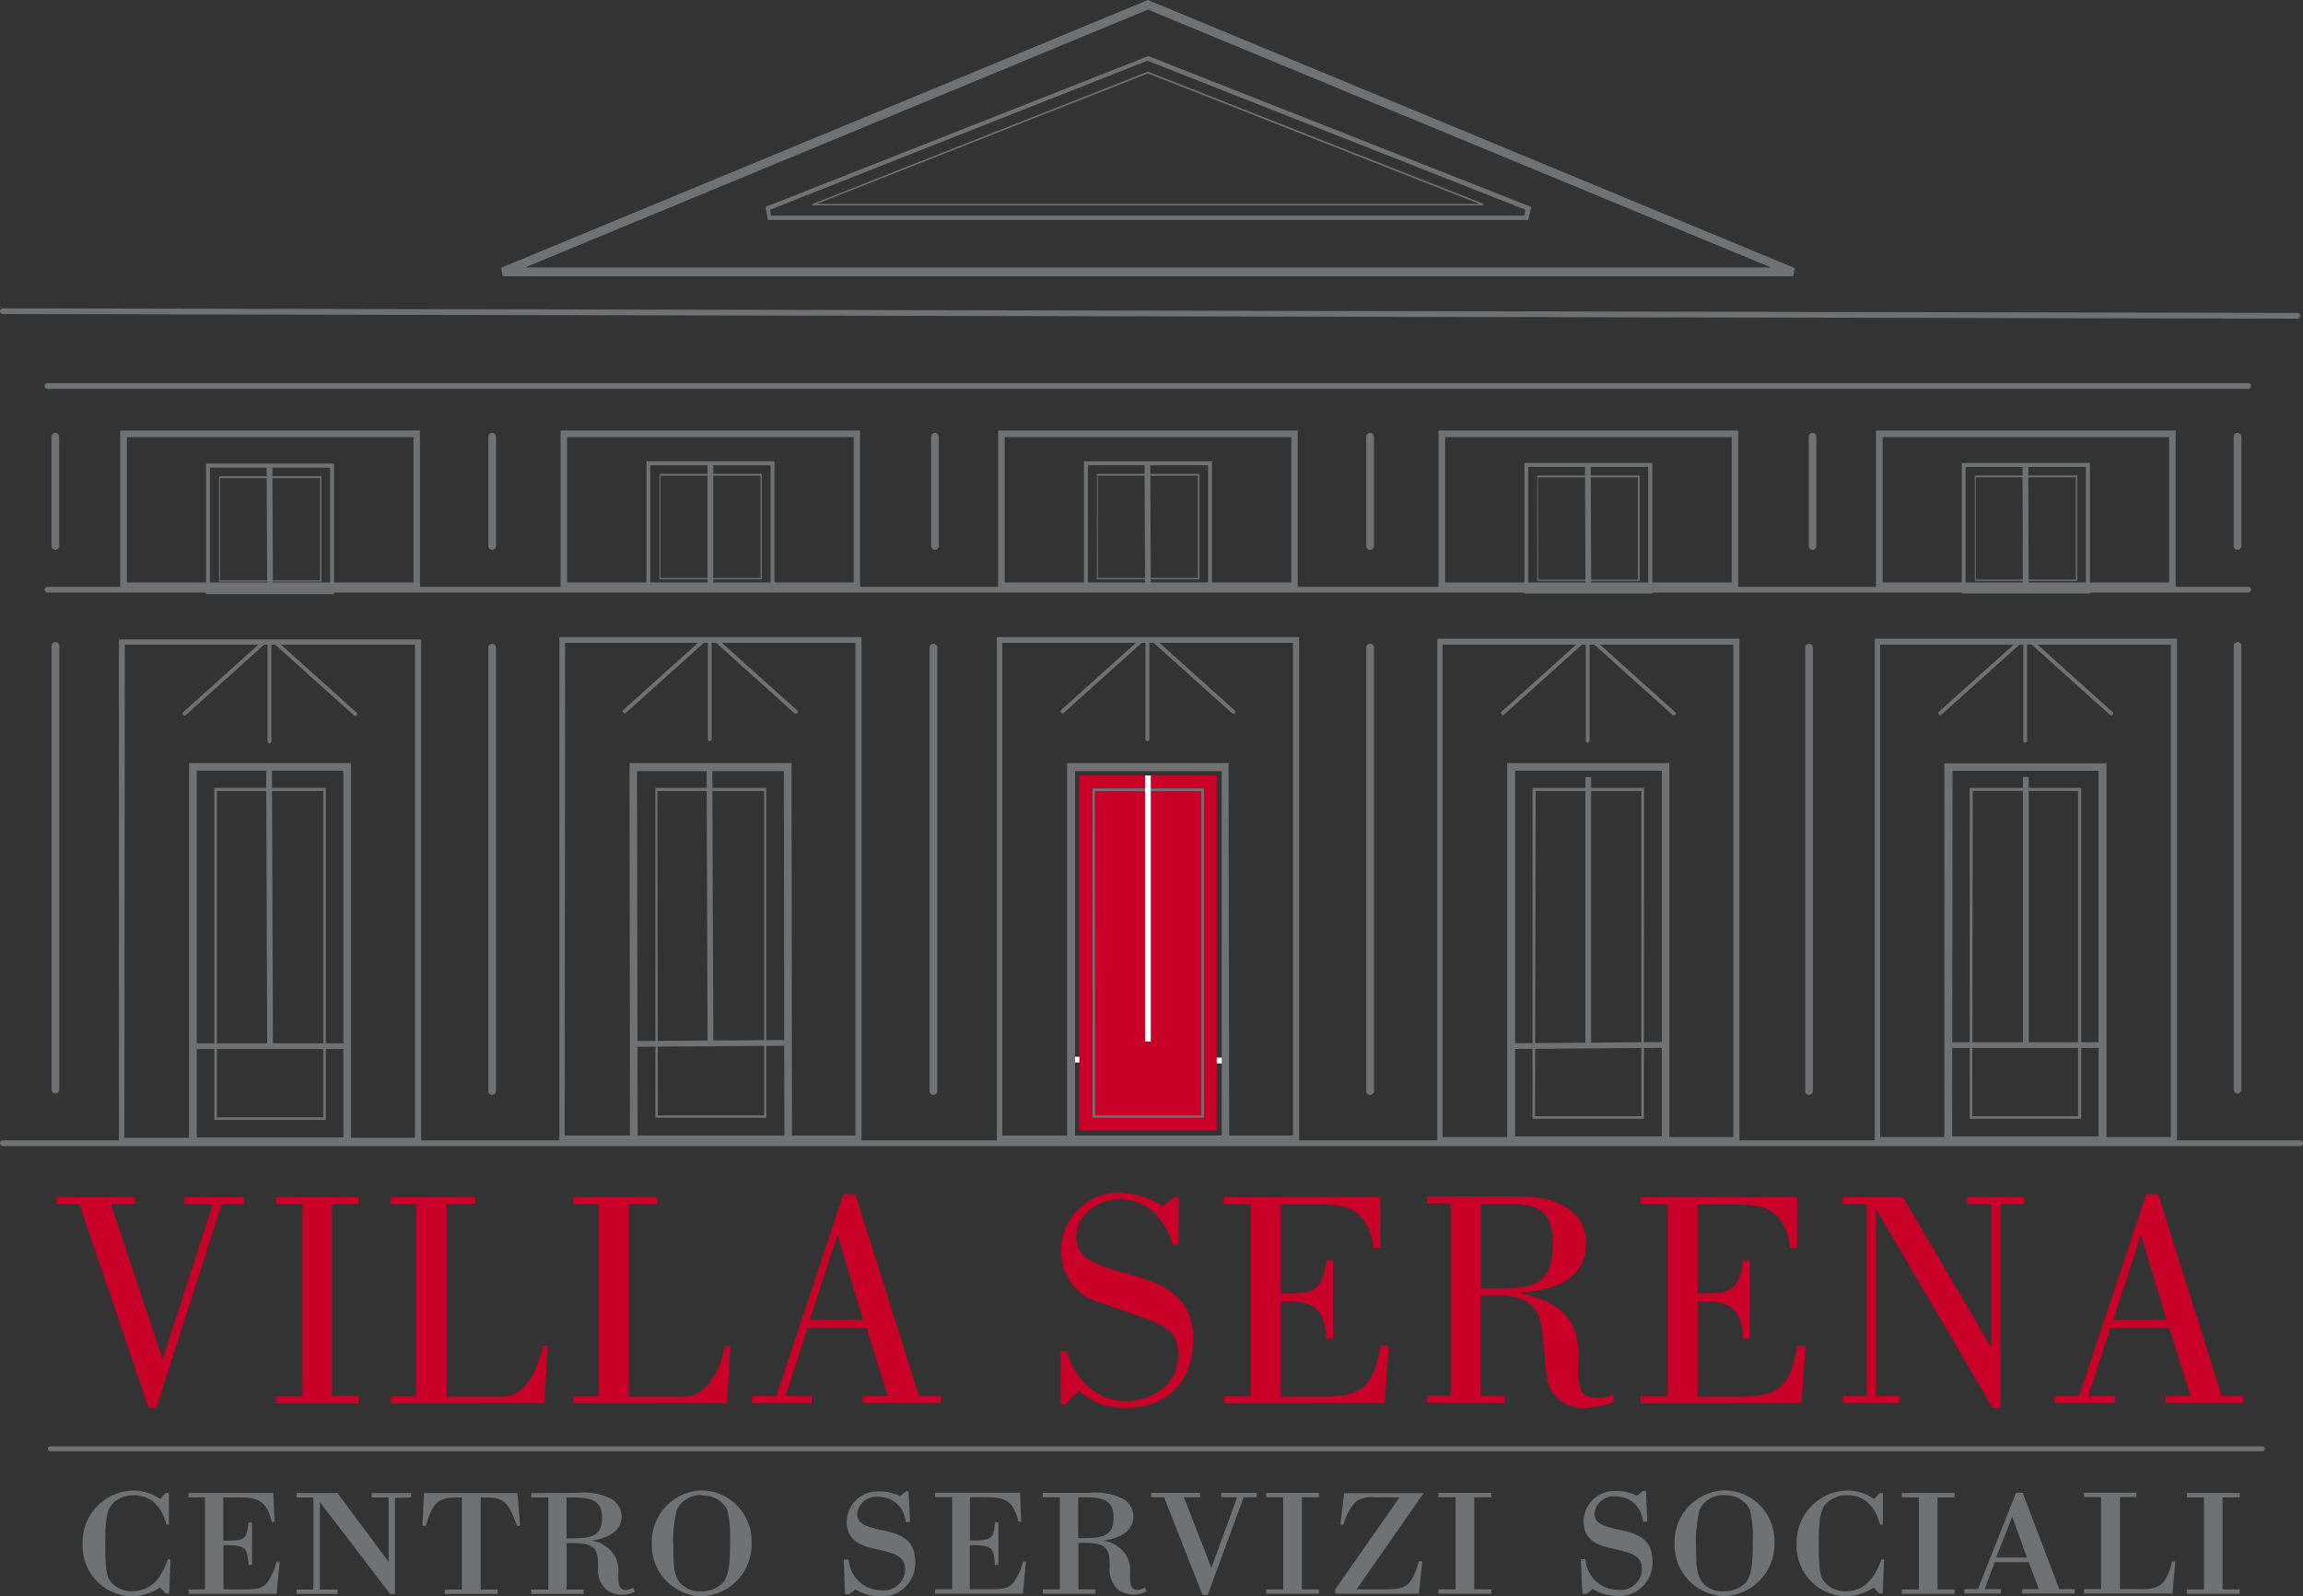 <?xml version="1.0" encoding="UTF-8"?> <svg xmlns="http://www.w3.org/2000/svg" id="Livello_1" data-name="Livello 1" width="225" height="155.99" viewBox="0 0 225 155.99"><rect x="0" y="0" width="225" height="155.99" fill="#333333" stroke="none"/><defs><style>.cls-1{fill:#707172;}.cls-2{fill:#fff;}.cls-3{fill:#c90027;}</style></defs><title>logo-ridimensionato-def</title><rect class="cls-1" x="190.64" y="101.85" width="15.03" height="0.56"></rect><path class="cls-1" d="M192.54,74.87a.19.19,0,0,1-.12-.33l7.79-7a.19.19,0,1,1,.25.28l-7.79,7A.19.19,0,0,1,192.54,74.87Z" transform="translate(-2.97 -5)"></path><path class="cls-1" d="M209.24,74.87a.19.19,0,0,1-.12,0l-7.79-7a.19.19,0,1,1,.25-.28l7.79,7a.19.19,0,0,1-.12.33Z" transform="translate(-2.97 -5)"></path><rect class="cls-1" x="150.81" y="106.91" width="14.92" height="0.56" transform="translate(-3.8 -3.77) rotate(-0.45)"></rect><path class="cls-1" d="M149.8,74.87a.19.19,0,0,1-.12-.33l7.79-7a.19.19,0,1,1,.25.28l-7.79,7A.19.19,0,0,1,149.8,74.87Z" transform="translate(-2.97 -5)"></path><path class="cls-1" d="M166.5,74.87a.19.19,0,0,1-.12,0l-7.79-7a.19.19,0,1,1,.25-.28l7.79,7a.19.19,0,0,1-.12.33Z" transform="translate(-2.97 -5)"></path><rect class="cls-2" x="114.89" y="100.98" width="0.56" height="15.25" transform="translate(2.9 218.1) rotate(-89.65)"></rect><path class="cls-1" d="M106.78,74.71a.19.19,0,0,1-.13-.33l7.79-7a.19.19,0,0,1,.25.28l-7.79,7A.19.19,0,0,1,106.78,74.71Z" transform="translate(-2.97 -5)"></path><path class="cls-1" d="M123.47,74.71a.19.19,0,0,1-.12,0l-7.79-7a.19.19,0,1,1,.25-.28l7.79,7a.19.19,0,0,1-.12.33Z" transform="translate(-2.97 -5)"></path><rect class="cls-1" x="64.99" y="106.69" width="15.14" height="0.56" transform="translate(-3.7 -4.51) rotate(-0.39)"></rect><path class="cls-1" d="M64,74.71a.19.19,0,0,1-.13-.33l7.79-7a.19.19,0,0,1,.25.28l-7.79,7A.19.19,0,0,1,64,74.71Z" transform="translate(-2.97 -5)"></path><path class="cls-1" d="M80.73,74.71a.19.19,0,0,1-.13,0l-7.79-7a.19.19,0,1,1,.25-.28l7.79,7a.19.19,0,0,1-.13.33Z" transform="translate(-2.97 -5)"></path><rect class="cls-1" x="18.88" y="101.96" width="15.17" height="0.56"></rect><path class="cls-1" d="M21,74.93a.19.19,0,0,1-.13-.33l7.79-7a.19.19,0,0,1,.25.28l-7.79,7A.19.19,0,0,1,21,74.93Z" transform="translate(-2.97 -5)"></path><path class="cls-1" d="M37.7,74.93a.19.19,0,0,1-.13,0l-7.79-7a.19.19,0,0,1,.25-.28l7.79,7a.19.19,0,0,1-.13.33Z" transform="translate(-2.97 -5)"></path><path class="cls-1" d="M215.66,116.68H186.13V67.42h29.53Zm-29-.56h28.4V68h-28.4Z" transform="translate(-2.97 -5)"></path><path class="cls-1" d="M208.77,116.81H192.93V115.6l0-36h15.84v1.21Zm-15.08-.75H208l0-35.73H193.73Z" transform="translate(-2.97 -5)"></path><path class="cls-1" d="M206.29,114.33H195.41v-.12q0-16,0-32V82h10.89v.13q0,16,0,32Zm-10.64-.25H206q0-15.89,0-31.79H195.7Q195.68,98.19,195.66,114.08Z" transform="translate(-2.97 -5)"></path><rect class="cls-1" x="197.64" y="75.94" width="0.56" height="26.01"></rect><path class="cls-1" d="M200.83,77.58a.19.19,0,0,1-.19-.19V67.7a.19.19,0,0,1,.37,0v9.69A.19.19,0,0,1,200.83,77.58Z" transform="translate(-2.97 -5)"></path><path class="cls-1" d="M172.91,116.68H143.39V67.42h29.52Zm-29-.56h28.4V68h-28.4Z" transform="translate(-2.97 -5)"></path><path class="cls-1" d="M166.06,116.81H150.22V79.57h15.84ZM151,116.06h14.33V80.32H151Z" transform="translate(-2.97 -5)"></path><path class="cls-1" d="M163.58,114.33H152.7V82h10.89Zm-10.64-.25h10.39V82.3H153Z" transform="translate(-2.97 -5)"></path><rect class="cls-1" x="154.89" y="75.94" width="0.56" height="26.01"></rect><path class="cls-1" d="M158.09,77.58a.19.19,0,0,1-.19-.19V67.7a.19.19,0,0,1,.37,0v9.69A.19.19,0,0,1,158.09,77.58Z" transform="translate(-2.97 -5)"></path><path class="cls-1" d="M129.89,116.53H100.36V67.26h29.53Zm-29-.56h28.4V67.82h-28.4Z" transform="translate(-2.97 -5)"></path><rect class="cls-3" x="105.45" y="75.78" width="13.42" height="34.72"></rect><path class="cls-1" d="M123.06,116.71H107.22l0-37.14H123ZM108,116h14.33l0-35.64H108Z" transform="translate(-2.97 -5)"></path><path class="cls-1" d="M120.59,114.23H109.7v-.12l0-32.06h10.89ZM109.95,114h10.39l0-31.69H109.93Z" transform="translate(-2.97 -5)"></path><rect class="cls-2" x="111.87" y="75.78" width="0.56" height="26.01"></rect><path class="cls-1" d="M115.07,77.42a.19.19,0,0,1-.19-.19V67.54a.19.19,0,0,1,.38,0v9.69A.19.19,0,0,1,115.07,77.42Z" transform="translate(-2.97 -5)"></path><path class="cls-1" d="M87.14,116.53H57.62V67.26H87.14Zm-29-.56h28.4V67.82H58.18Z" transform="translate(-2.97 -5)"></path><path class="cls-1" d="M80.35,116.71H64.52l-.05-37.14H80.3ZM65.26,116H79.6l-.05-35.64H65.21Z" transform="translate(-2.97 -5)"></path><path class="cls-1" d="M77.87,114.23H67v-.12q0-16,0-31.94V82H77.83v4.69q0,13.69,0,27.38ZM67.24,114H77.62q0-13.63,0-27.25V82.3H67.19Q67.21,98.14,67.24,114Z" transform="translate(-2.97 -5)"></path><rect class="cls-1" x="72.05" y="80.12" width="0.56" height="26.66" transform="translate(-3.31 -4.74) rotate(-0.21)"></rect><path class="cls-1" d="M72.32,77.42a.19.19,0,0,1-.19-.19V67.54a.19.19,0,1,1,.37,0v9.69A.19.19,0,0,1,72.32,77.42Z" transform="translate(-2.97 -5)"></path><path class="cls-1" d="M44.12,116.75H14.59V67.49H44.12Zm-29-.56h28.4V68H15.16Z" transform="translate(-2.97 -5)"></path><path class="cls-1" d="M37.27,116.91H21.44V79.57H37.27Zm-15.08-.75H36.52V80.32H22.19Z" transform="translate(-2.97 -5)"></path><path class="cls-1" d="M34.8,114.44H23.91V82H34.8Zm-10.64-.25H34.55V82.3H24.16Z" transform="translate(-2.97 -5)"></path><rect class="cls-1" x="29.03" y="80.12" width="0.56" height="26.89" transform="translate(-3.3 -4.9) rotate(-0.2)"></rect><path class="cls-1" d="M29.3,77.65a.19.19,0,0,1-.19-.19V67.77a.19.19,0,0,1,.37,0v9.69A.19.19,0,0,1,29.3,77.65Z" transform="translate(-2.97 -5)"></path><path class="cls-1" d="M8.39,111.86a.38.38,0,0,1-.38-.38V68.07a.38.38,0,0,1,.75,0v43.42A.38.38,0,0,1,8.39,111.86Z" transform="translate(-2.97 -5)"></path><path class="cls-1" d="M221.58,111.86a.38.38,0,0,1-.38-.38V68.07a.38.38,0,0,1,.75,0v43.42A.38.38,0,0,1,221.58,111.86Z" transform="translate(-2.97 -5)"></path><path class="cls-1" d="M51.06,112a.38.38,0,0,1-.38-.38V68.23a.38.38,0,0,1,.75,0v43.42A.38.38,0,0,1,51.06,112Z" transform="translate(-2.97 -5)"></path><path class="cls-1" d="M179.72,112a.38.38,0,0,1-.38-.38V68.23a.38.38,0,0,1,.75,0v43.42A.38.38,0,0,1,179.72,112Z" transform="translate(-2.97 -5)"></path><path class="cls-1" d="M94.17,112a.38.38,0,0,1-.38-.38V68.23a.38.38,0,0,1,.75,0v43.42A.38.38,0,0,1,94.17,112Z" transform="translate(-2.97 -5)"></path><path class="cls-1" d="M136.83,112a.38.38,0,0,1-.38-.38V68.23a.38.38,0,0,1,.75,0v43.42A.38.38,0,0,1,136.83,112Z" transform="translate(-2.97 -5)"></path><path class="cls-1" d="M215.53,62.57H186.25V47.07h29.28Zm-28.63-.65h28V47.72h-28Z" transform="translate(-2.97 -5)"></path><path class="cls-1" d="M87,62.57H57.74V47.07H87Zm-28.63-.65h28V47.72h-28Z" transform="translate(-2.97 -5)"></path><path class="cls-1" d="M129.76,62.57H100.48V47.07h29.28Zm-28.63-.65h28V47.72h-28Z" transform="translate(-2.97 -5)"></path><path class="cls-1" d="M172.79,62.57H143.51V47.07h29.28Zm-28.63-.65h28V47.72h-28Z" transform="translate(-2.97 -5)"></path><path class="cls-1" d="M207.15,63H194.64V50.24h12.51ZM195,62.63h11.76v-12H195Z" transform="translate(-2.97 -5)"></path><path class="cls-1" d="M205.91,61.77h-10V51.47h10ZM196,61.64h9.78v-10H196Z" transform="translate(-2.97 -5)"></path><rect class="cls-1" x="200.59" y="50.58" width="0.56" height="11.82" transform="translate(-3.16 -4.35) rotate(-0.19)"></rect><path class="cls-1" d="M164.4,63H151.9V50.24H164.4Zm-12.13-.37H164v-12H152.27Z" transform="translate(-2.97 -5)"></path><path class="cls-1" d="M163.16,61.77h-10V51.47h10Zm-9.91-.12H163v-10h-9.78Z" transform="translate(-2.97 -5)"></path><rect class="cls-1" x="157.85" y="50.63" width="0.56" height="11.77" transform="translate(-3.18 -4.43) rotate(-0.21)"></rect><path class="cls-1" d="M121.38,62.84H108.87V50.08h12.51Zm-12.13-.37H121v-12H109.25Z" transform="translate(-2.97 -5)"></path><path class="cls-1" d="M120.14,61.61h-10V51.31h10Zm-9.91-.12H120v-10h-9.78Z" transform="translate(-2.97 -5)"></path><rect class="cls-1" x="114.82" y="50.45" width="0.56" height="11.79" transform="translate(-3.2 -4.54) rotate(-0.23)"></rect><path class="cls-1" d="M78.63,62.84H66.13V50.08H78.63ZM66.5,62.47H78.26v-12H66.5Z" transform="translate(-2.97 -5)"></path><path class="cls-1" d="M77.4,61.61h-10V51.31h10Zm-9.91-.12h9.78v-10H67.49Z" transform="translate(-2.97 -5)"></path><rect class="cls-1" x="69.12" y="45.44" width="0.56" height="11.79"></rect><path class="cls-1" d="M178.16,32H52.09l-.17-.83L115.12,5l63.2,26.2Zm-123.9-.86H176L115.12,5.94Z" transform="translate(-2.97 -5)"></path><path class="cls-1" d="M152.28,26.5H78l-.24-1.28.17-.07,37.23-14.67.26.1,37.15,14.64Zm-74-.43h73.6l.11-.58L115.12,10.95l-.1,0L78.21,25.49Z" transform="translate(-2.97 -5)"></path><path class="cls-1" d="M147.89,25.07H82.36l0-.14L115.12,12h0l32.77,12.91Zm-65.15-.14h64.77L115.12,12.17Z" transform="translate(-2.97 -5)"></path><path class="cls-1" d="M227.44,36.14h0L3.25,35.69a.28.28,0,0,1,0-.56h0l224.18.45a.28.28,0,0,1,0,.56Z" transform="translate(-2.97 -5)"></path><path class="cls-1" d="M222.64,43H7.61a.28.28,0,0,1,0-.56h215a.28.28,0,0,1,0,.56Z" transform="translate(-2.97 -5)"></path><path class="cls-1" d="M222.64,62.91H7.61a.28.28,0,0,1,0-.56h215a.28.28,0,0,1,0,.56Z" transform="translate(-2.97 -5)"></path><path class="cls-1" d="M44,62.57H14.72V47.07H44Zm-28.63-.65h28V47.72h-28Z" transform="translate(-2.97 -5)"></path><path class="cls-1" d="M35.61,63.07H23.1V50.3H35.61ZM23.48,62.7H35.23v-12H23.48Z" transform="translate(-2.97 -5)"></path><path class="cls-1" d="M34.37,61.84h-10V51.54h10Zm-9.91-.12h9.78v-10H24.46Z" transform="translate(-2.97 -5)"></path><rect class="cls-1" x="29.05" y="50.67" width="0.56" height="11.79" transform="translate(-3.2 -4.88) rotate(-0.23)"></rect><path class="cls-1" d="M8.39,58.73A.38.38,0,0,1,8,58.35V47.62a.38.38,0,0,1,.75,0V58.35A.38.38,0,0,1,8.39,58.73Z" transform="translate(-2.97 -5)"></path><path class="cls-1" d="M221.58,58.73a.38.38,0,0,1-.38-.38V47.62a.38.38,0,0,1,.75,0V58.35A.38.38,0,0,1,221.58,58.73Z" transform="translate(-2.97 -5)"></path><path class="cls-1" d="M51.06,58.73a.38.38,0,0,1-.38-.38V47.62a.38.38,0,0,1,.75,0V58.35A.38.38,0,0,1,51.06,58.73Z" transform="translate(-2.97 -5)"></path><path class="cls-1" d="M180.06,58.73a.38.38,0,0,1-.38-.38V47.62a.38.38,0,0,1,.75,0V58.35A.38.38,0,0,1,180.06,58.73Z" transform="translate(-2.97 -5)"></path><path class="cls-1" d="M136.83,58.73a.38.38,0,0,1-.38-.38V47.62a.38.38,0,0,1,.75,0V58.35A.38.38,0,0,1,136.83,58.73Z" transform="translate(-2.97 -5)"></path><path class="cls-1" d="M94.32,58.73a.38.38,0,0,1-.38-.38V47.62a.38.38,0,0,1,.75,0V58.35A.38.38,0,0,1,94.32,58.73Z" transform="translate(-2.97 -5)"></path><path class="cls-3" d="M209.62,142.13v-.69H207l2.14-6.64h5.77l2.08,6.64h-2.45v.69h7.61v-.69h-2.11l-6.22-19.74h-1.18l-6.55,19.74h-2.38v.69Zm-.18-8.18,2.66-8.18h.06l2.48,8.18Zm-24.09,7.49H183v.69h5.58v-.69h-2.32V123.26h.06l11.32,19.32h.79V122.66h2.32V122h-5.58v.69h2.36v13.91h-.06L188.89,122H183v.69h2.35Zm-6.37.69.39-5.64h-.79c-.78,4.47-2.11,5-6.1,5h-3.65v-9.33c3,0,4.25.42,4.44,3.65h.66v-7.64h-.66c-.42,3.2-1.39,3.23-4.44,3.23v-8.69h3.92c2.75,0,4.62.63,5.13,4.23h.66V122h-15.3v.69h2.66v18.77h-2.66v.69Zm-31.33-19.47h2.87c2.9,0,4.17.9,4.17,3.83,0,4.14-2.08,4.41-5.4,4.41h-1.63ZM150,142.13v-.69h-2.38v-9.84h1.81c3.8,0,4.07,2.26,4.22,3.65.21,1.81.39,4.26.54,4.8a3.5,3.5,0,0,0,3.74,2.53,9.15,9.15,0,0,0,2.69-.57v-.76a3.38,3.38,0,0,1-2.69.15c-.66-.3-.84-1.66-.75-3.11.27-4.77-2.08-6-5.55-6.91v-.06c2.84-.24,6.31-1,6.31-5,0-1.36-.87-4.41-6.67-4.41h-8.9v.69h2.32v18.77h-2.32v.69Zm-11.74,0,.39-5.64h-.79c-.79,4.47-2.11,5-6.1,5h-3.65v-9.33c3,0,4.26.42,4.44,3.65h.66v-7.64h-.66c-.42,3.2-1.39,3.23-4.44,3.23v-8.69h3.92c2.75,0,4.62.63,5.13,4.23h.66V122h-15.3v.69h2.66v18.77h-2.66v.69Zm-29.88-1.24a6.36,6.36,0,0,0,4.62,1.69c4,0,6.55-2.56,6.55-6.7,0-8.21-11.44-5-11.44-10,0-2.26,2.23-3.68,4.29-3.68,2.69,0,4.47,2,5.13,4.47h.6V122h-.42l-1.15.87a8.56,8.56,0,0,0-4-1.33,5.61,5.61,0,0,0-4.68,2.14,5.37,5.37,0,0,0-1.24,3.44,5.31,5.31,0,0,0,2.44,4.62c.45.3,5.13,1.84,6.25,2.26,2.32.94,2.75,1.75,2.75,3.53,0,2.66-2.48,4.38-5.07,4.38-2.93,0-5-2.11-5.83-4.86h-.57v5.19h.42Zm-26.11,1.24v-.69H79.72l2.14-6.64h5.77l2.08,6.64H87.26v.69h7.61v-.69H92.76l-6.22-19.74H85.36l-6.55,19.74H76.43v.69Zm-.18-8.18,2.66-8.18h.06l2.48,8.18ZM74,142.13l.33-5.64H73.8c-.36,1.93-1.54,5-4,5h-5.4V122.66h2.78V122H59v.69h2.48v18.77H59v.69Zm-17.84,0,.33-5.64H56c-.36,1.93-1.54,5-4,5h-5.4V122.66h2.78V122H41.15v.69h2.48v18.77H41.15v.69ZM38,141.43h-2.6V122.66H38V122H29.92v.69h2.6v18.77h-2.6v.69H38ZM8.52,122.66h2.2l6.76,19.92h.76l6.4-19.92h2.14V122H21v.69h2.75l-4.86,15.06h-.06L13.8,122.66h2.35V122H8.52Z" transform="translate(-2.97 -5)"></path><path class="cls-1" d="M224,146.82H7.88a.24.24,0,1,1,0-.48H224a.24.24,0,0,1,0,.48Z" transform="translate(-2.97 -5)"></path><path class="cls-1" d="M221.78,150.9h-5.16v.43h1.67v9h-1.67v.43h5.16v-.43h-1.67v-9h1.67Zm-6.6,6.72c-.68,2.66-1.51,2.68-3.4,2.68h-1.69v-9h1.6v-.43h-5.12v.43h1.67v9h-1.67v.43h8.65l.27-3.11ZM201,157.21h-3l1.56-4Zm-.47,3.09v.43h5.14v-.43h-1.51l-3.58-9.42h-.65l-3.72,9.42h-1.33v.43h3.58v-.43h-1.6l1-2.64h3.31l1,2.64Zm-6.6-9.4h-5.16v.43h1.67v9h-1.67v.43h5.16v-.43h-1.67v-9h1.67Zm-7,3.09V150.9h-.32l-.54.59a4.58,4.58,0,0,0-2.57-.83,5.07,5.07,0,0,0-5,5.27,4.92,4.92,0,0,0,4.76,5.07,5.07,5.07,0,0,0,2.75-.86l.56.59h.34l.13-3.34h-.25c-.47,1.19-1.24,3.11-3.47,3.11a2.57,2.57,0,0,1-2.25-1.1c-.29-.52-.41-1.31-.41-3.47,0-3,.25-3.63,1-4.24a2.78,2.78,0,0,1,1.76-.56c1.74,0,2.77,1.1,3.22,2.86Zm-15.44-2.86a2.61,2.61,0,0,1,2.43,1.37,10.44,10.44,0,0,1,.29,3.18c0,1.51,0,3.22-.7,4a2.92,2.92,0,0,1-2.1.83,2.6,2.6,0,0,1-2.05-.79c-.68-.79-.68-1.92-.68-3.45a12.4,12.4,0,0,1,.34-3.74,2.57,2.57,0,0,1,2.46-1.42m0-.47a5.05,5.05,0,0,0-4.91,5.16,5,5,0,0,0,4.85,5.18,5.07,5.07,0,0,0,4.91-5.23,4.94,4.94,0,0,0-4.85-5.11m-8,.07-.59.47a4.23,4.23,0,0,0-2-.47,3,3,0,0,0-3.2,3c0,2,1.71,2.39,3,2.66,1.65.38,2.7.65,2.7,2a2.08,2.08,0,0,1-2.3,2,3.2,3.2,0,0,1-3.22-3h-.45l.14,3.38h.41l.61-.47a4.6,4.6,0,0,0,2.43.68,3.22,3.22,0,0,0,3.4-3.4c0-2.37-1.76-2.75-3.47-3.11-1.33-.34-2.19-.54-2.19-1.56a1.87,1.87,0,0,1,2.07-1.65,2.61,2.61,0,0,1,2.66,2.46h.43l-.13-3Zm-14.81.18h-5.16v.43h1.67v9h-1.67v.43h5.16v-.43h-1.67v-9h1.67ZM133.92,154h.32a4.63,4.63,0,0,1,1.28-2.32,2.86,2.86,0,0,1,1.78-.36h2.41l-6.29,9v.43h8.18l.32-3.18h-.32c-.79,2.7-1.44,2.7-3.31,2.75h-2.79l6.56-9.4h-7.77Zm-2.09-3.11h-5.16v.43h1.67v9h-1.67v.43h5.16v-.43h-1.67v-9h1.67Zm-6.08.43v-.43h-3.47v.43h1.56l-2.52,6.9-2.68-6.9h1.58v-.43h-4.78v.43h1.26l3.76,9.56h.5l3.51-9.56Zm-17.45,0c2.05,0,3.47,0,3.47,2s-1.35,2-3.47,2Zm-3.45-.43v.43h1.67v9h-1.67v.43H110v-.43h-1.67v-4.53c2.75-.09,3.06.41,3.06,2.32a2.67,2.67,0,0,0,.79,2.21,2.45,2.45,0,0,0,1.53.5,2.33,2.33,0,0,0,1.28-.32l-.18-.38a1.37,1.37,0,0,1-.7.25c-.74,0-.74-.63-.74-1.65A3,3,0,0,0,113,157a3.18,3.18,0,0,0-2.23-1.44c2.46-.36,2.93-1.53,2.93-2.37a2,2,0,0,0-1-1.71,5.91,5.91,0,0,0-3.29-.59Zm-4.66,2.86c-.16,1.69-.34,1.8-2.46,1.8v-4.24h1c2.23,0,3.16.07,3.74,2.39h.27l-.11-2.82H94.32v.43H96v9H94.32v.43h8.59l.29-3.13h-.27a6.84,6.84,0,0,1-.83,1.89c-.54.79-1.13.81-2.79.81H97.72V156c2.28,0,2.3.25,2.46,1.92h.34v-4.13Zm-8.7-3-.59.47a4.22,4.22,0,0,0-2-.47,3,3,0,0,0-3.2,3c0,2,1.71,2.39,3,2.66,1.65.38,2.7.65,2.7,2a2.08,2.08,0,0,1-2.3,2,3.2,3.2,0,0,1-3.22-3H85.4l.13,3.38h.41l.61-.47a4.6,4.6,0,0,0,2.43.68,3.22,3.22,0,0,0,3.4-3.4c0-2.37-1.76-2.75-3.47-3.11-1.33-.34-2.19-.54-2.19-1.56a1.87,1.87,0,0,1,2.07-1.65,2.61,2.61,0,0,1,2.66,2.46h.43l-.14-3Zm-19.92.41A2.61,2.61,0,0,1,74,152.5a10.44,10.44,0,0,1,.29,3.18c0,1.51,0,3.22-.7,4a2.92,2.92,0,0,1-2.1.83,2.6,2.6,0,0,1-2.05-.79c-.68-.79-.68-1.92-.68-3.45a12.4,12.4,0,0,1,.34-3.74,2.57,2.57,0,0,1,2.46-1.42m0-.47a5.05,5.05,0,0,0-4.91,5.16A5,5,0,0,0,71.49,161a5.07,5.07,0,0,0,4.91-5.23,4.94,4.94,0,0,0-4.85-5.11m-13.23.68c2.05,0,3.47,0,3.47,2s-1.35,2-3.47,2Zm-3.45-.43v.43h1.67v9H54.88v.43H60v-.43H58.33v-4.53c2.75-.09,3.07.41,3.07,2.32a2.66,2.66,0,0,0,.79,2.21,2.45,2.45,0,0,0,1.53.5,2.33,2.33,0,0,0,1.28-.32l-.18-.38a1.37,1.37,0,0,1-.7.25c-.74,0-.74-.63-.74-1.65A3,3,0,0,0,63,157a3.18,3.18,0,0,0-2.23-1.44c2.46-.36,2.93-1.53,2.93-2.37a2,2,0,0,0-1-1.71,5.91,5.91,0,0,0-3.29-.59Zm-1.35,0H44.4l-.16,3.2h.34c.77-2.77,1.58-2.77,3.52-2.77v9H46.43v.43h5.16v-.43H49.93v-9c2,0,2.59,0,3.54,2.77h.32Zm-10.39.43v-.43H39.29v.43h1.65v6.29l-5-6.72H31.94v.43h1.65v9H31.94v.43h4v-.43H34.22v-8.56l6.87,9h.47v-9.4Zm-15.89,2.43c-.16,1.69-.34,1.8-2.46,1.8v-4.24h1c2.23,0,3.16.07,3.74,2.39h.27l-.11-2.82H21.4v.43H23v9H21.4v.43H30l.29-3.13H30a6.88,6.88,0,0,1-.83,1.89c-.54.79-1.13.81-2.79.81H24.8V156c2.28,0,2.3.25,2.46,1.92h.34v-4.13Zm-7.77.23V150.9h-.32l-.54.59a4.58,4.58,0,0,0-2.57-.83,5.07,5.07,0,0,0-5,5.27A4.92,4.92,0,0,0,15.85,161a5.07,5.07,0,0,0,2.75-.86l.56.59h.34l.13-3.34h-.25c-.47,1.19-1.24,3.11-3.47,3.11a2.57,2.57,0,0,1-2.25-1.1c-.29-.52-.41-1.31-.41-3.47,0-3,.25-3.63,1-4.24a2.78,2.78,0,0,1,1.76-.56c1.74,0,2.77,1.1,3.22,2.86Z" transform="translate(-2.97 -5)"></path><path class="cls-1" d="M227.69,117H3.25a.28.28,0,0,1,0-.56H227.69a.28.28,0,1,1,0,.56Z" transform="translate(-2.97 -5)"></path></svg> 